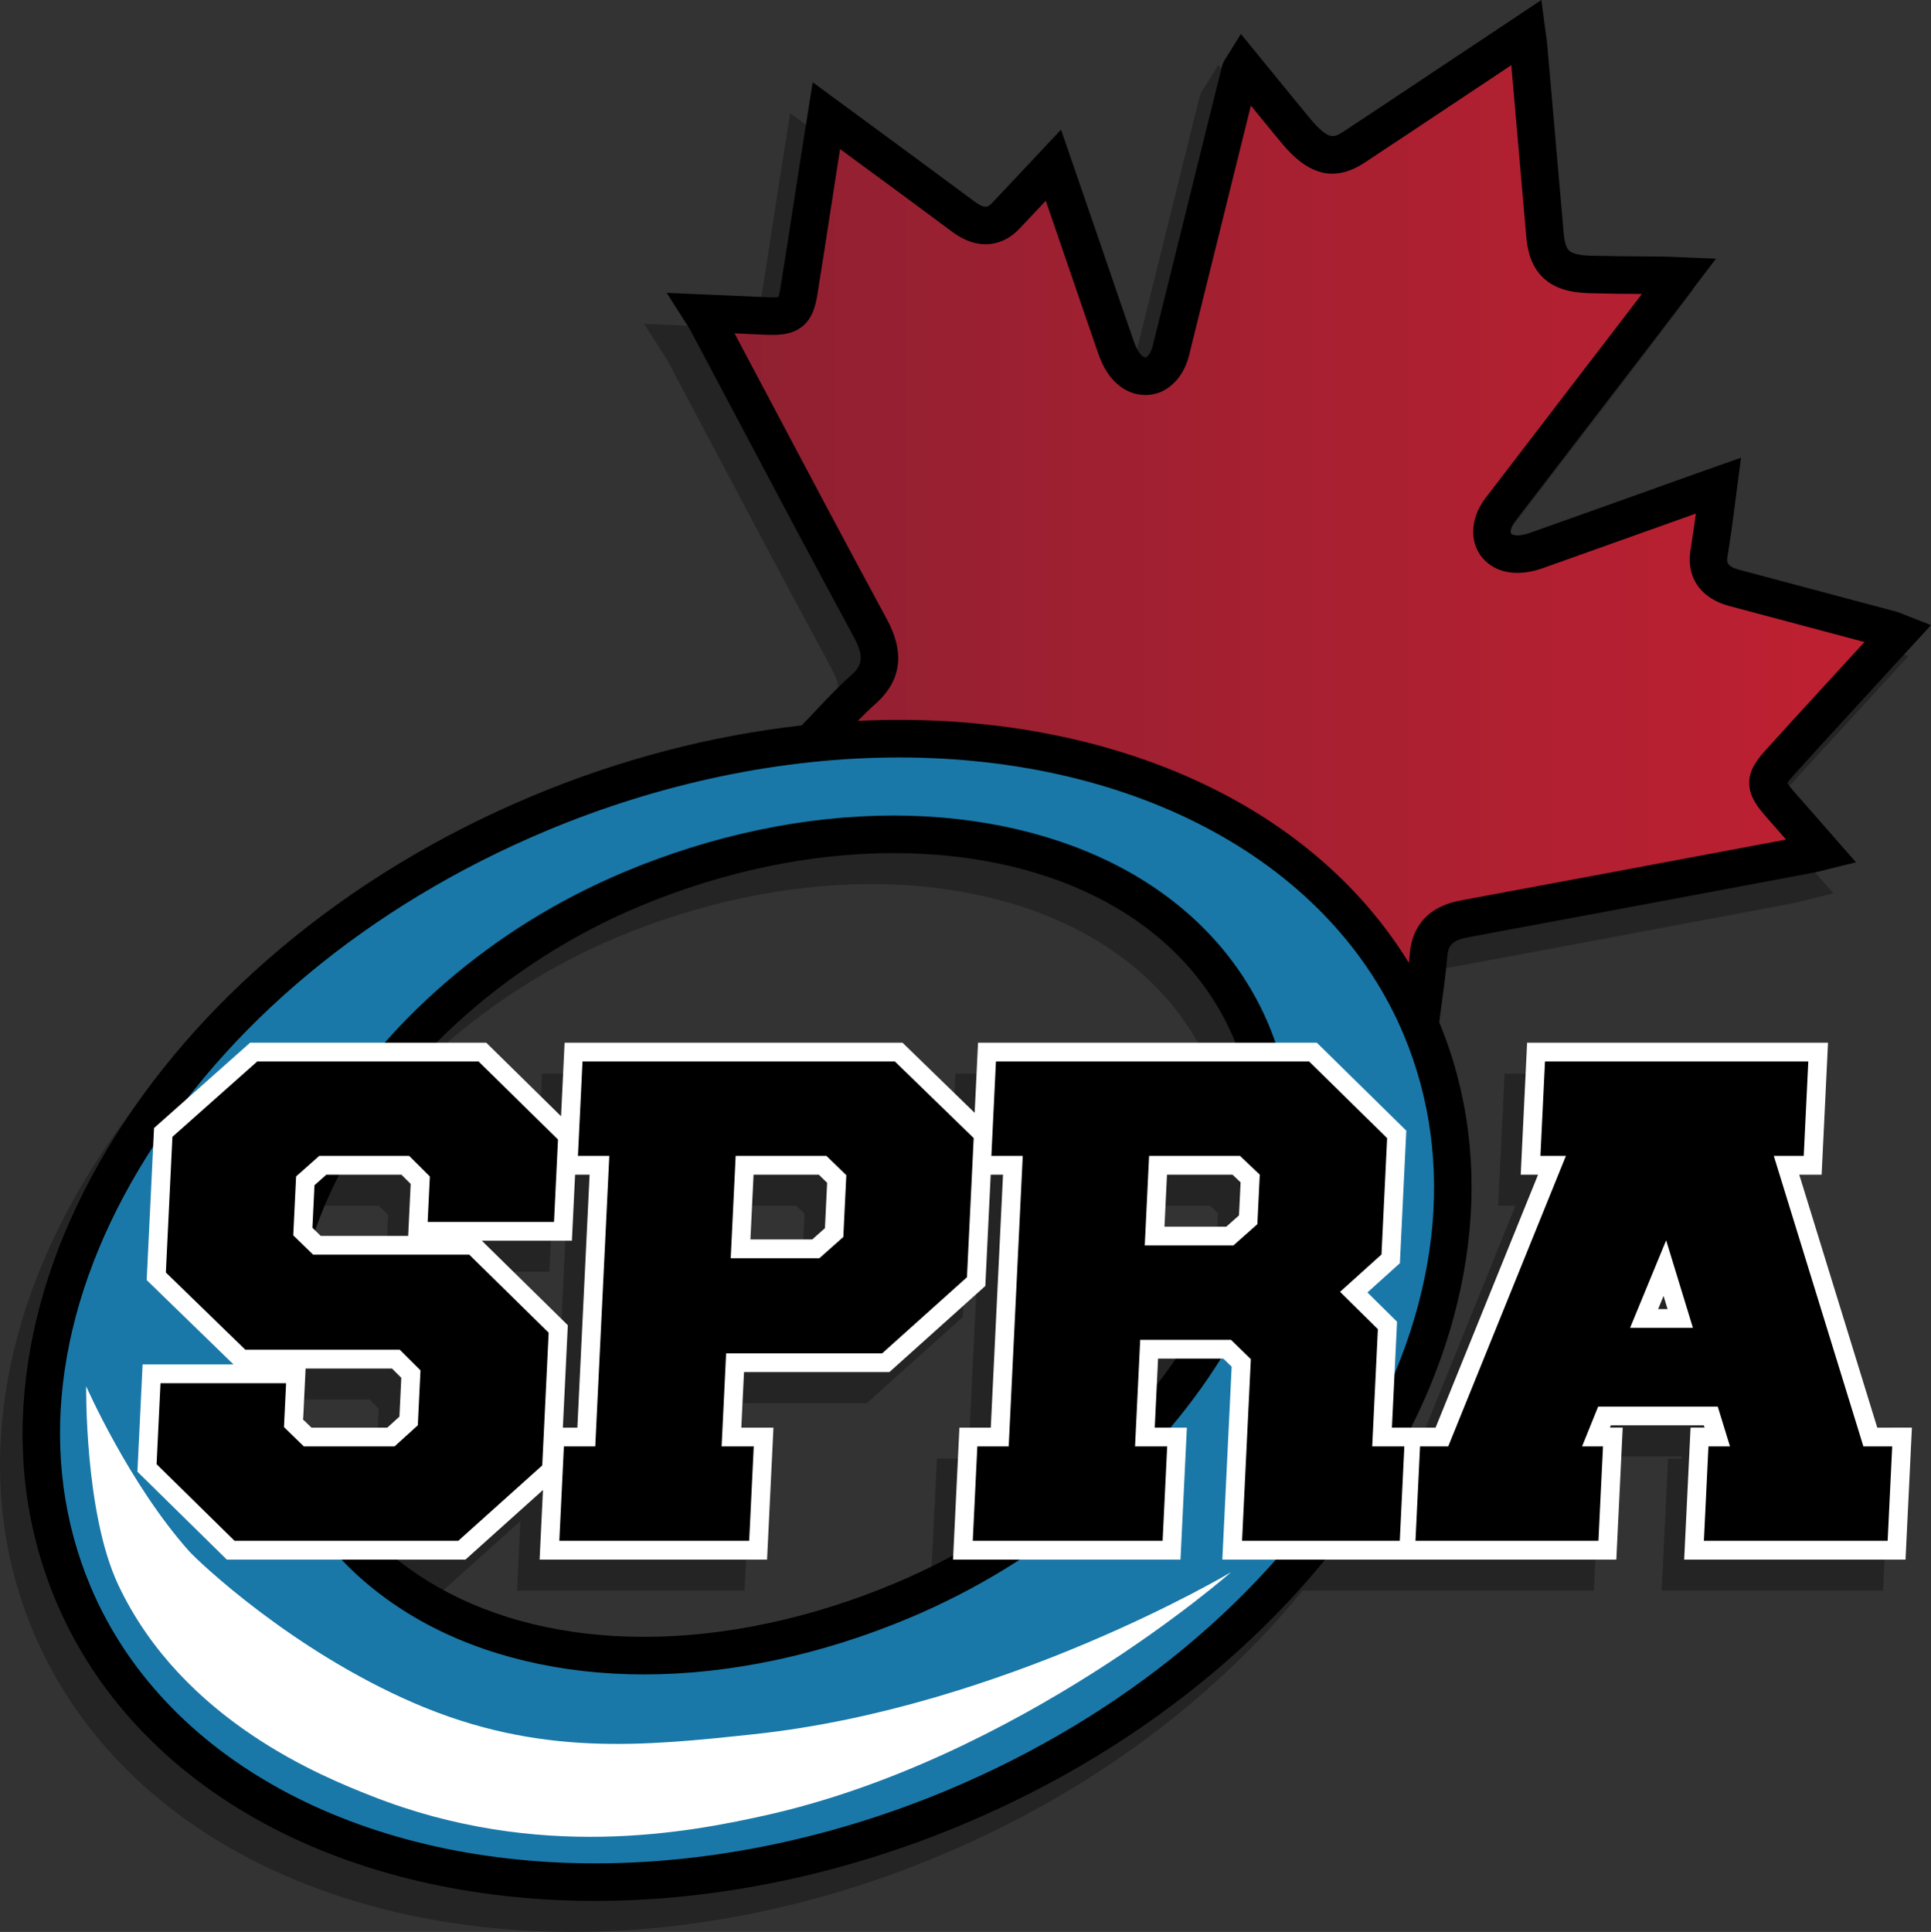 <?xml version="1.0" encoding="utf-8"?>
<!-- Generator: Adobe Illustrator 16.0.0, SVG Export Plug-In . SVG Version: 6.00 Build 0)  -->
<!DOCTYPE svg PUBLIC "-//W3C//DTD SVG 1.1//EN" "http://www.w3.org/Graphics/SVG/1.1/DTD/svg11.dtd">
<svg version="1.1" xmlns="http://www.w3.org/2000/svg" xmlns:xlink="http://www.w3.org/1999/xlink" x="0px" y="0px"
	 width="378.062px" height="378.2px" viewBox="-2213.924 -59.5 378.062 378.2"
	 enable-background="new -2213.924 -59.5 378.062 378.2" xml:space="preserve">
<rect x="-2213.924" y="-59.5" width="378.062" height="378.2" fill="#333333" stroke="none"/>
<g id="Layer_2">
	<path opacity="0.3" d="M-1857.469,87.686c0.9-0.983,1.801-1.966,2.701-2.949c2.405-2.627,4.814-5.251,7.264-7.919
		c1.19-1.296,2.39-2.603,3.604-3.926l3.626-3.952l-4.993-1.958c-0.218-0.085-0.397-0.161-0.554-0.226
		c-0.382-0.16-0.778-0.325-1.256-0.453c-6.488-1.732-12.976-3.461-19.464-5.189c-3.753-1-7.506-2-11.259-3
		c-2.571-0.686-2.45-1.563-2.311-2.581c0.117-0.852,0.25-1.693,0.391-2.583c0.139-0.876,0.281-1.781,0.407-2.693
		c0.253-1.838,0.489-3.669,0.739-5.608c0.106-0.826,0.215-1.671,0.329-2.542l0.774-5.938l-6.664,2.355
		c-0.609,0.215-1.085,0.383-1.559,0.552c-3.157,1.126-6.313,2.255-9.468,3.383c-7.725,2.762-15.714,5.618-23.579,8.405
		c-2.045,0.725-3.366,0.585-3.761,0.135c-0.1-0.167-0.151-1.147,0.805-2.398c5.772-7.551,11.659-15.219,17.352-22.635
		c3.136-4.085,6.272-8.17,9.406-12.257c1.833-2.39,3.633-4.758,5.54-7.266c0.9-1.184,1.816-2.389,2.755-3.622l4.278-5.617
		l-7.055-0.286c-0.426-0.018-0.804-0.035-1.149-0.051c-0.7-0.033-1.304-0.061-1.924-0.068c-1.621-0.02-3.263-0.032-4.852-0.042
		c-3.143-0.022-6.393-0.044-9.576-0.137c-2.108-0.061-3.509-0.384-4.163-0.96c-0.575-0.506-0.944-1.655-1.098-3.414
		c-0.472-5.394-0.943-10.787-1.413-16.181c-0.607-6.961-1.214-13.922-1.825-20.883c-0.053-0.6-0.132-1.152-0.224-1.791
		c-0.043-0.298-0.089-0.62-0.137-0.979l-0.778-5.842l-8.844,5.891c-2.728,1.817-5.359,3.571-7.992,5.321
		c-1.887,1.254-3.772,2.51-5.658,3.765c-5.308,3.533-10.796,7.187-16.209,10.756c-1.827,1.205-2.736,1.445-5.05-0.847
		c-0.869-0.861-1.677-1.849-2.531-2.895c-0.165-0.201-0.329-0.402-0.494-0.602c-2.077-2.523-4.107-5.013-6.256-7.649
		c-0.835-1.024-1.677-2.058-2.531-3.103l-3.263-3.997l-2.713,4.389c-0.045,0.073-0.094,0.143-0.155,0.231
		c-0.235,0.336-0.628,0.899-0.832,1.717c-1.428,5.699-2.84,11.399-4.153,16.708c-0.942,3.809-1.882,7.619-2.823,11.428
		c-2.162,8.759-4.398,17.816-6.616,26.716c-0.388,1.555-1.193,2.131-1.372,2.146c-0.604-0.022-1.53-0.958-2.24-3
		c-1.715-4.931-3.435-9.953-5.097-14.811c-0.801-2.339-1.601-4.679-2.405-7.017c-1.09-3.173-2.183-6.345-3.318-9.642l-3.488-10.131
		l-4.173,4.441c-0.992,1.056-1.959,2.087-2.911,3.102c-2.188,2.332-4.253,4.535-6.347,6.744c-0.711,0.751-1.327,1.4-3.449-0.168
		c-1.572-1.162-3.143-2.326-4.712-3.489c-2.136-1.583-4.272-3.166-6.412-4.744c-3.587-2.645-7.179-5.283-10.891-8.011l-9.73-7.153
		l-0.946,5.963c-0.173,1.094-0.341,2.145-0.504,3.167c-0.336,2.11-0.653,4.096-0.963,6.084c-0.418,2.692-0.833,5.385-1.248,8.078
		c-0.869,5.647-1.768,11.486-2.693,17.213c-0.138,0.852-0.268,1.305-0.35,1.532c-0.306,0.053-0.966,0.106-2.347,0.04
		c-2.765-0.134-5.511-0.249-8.418-0.371c-1.321-0.055-2.67-0.111-4.063-0.171l-7.053-0.304l3.794,5.954
		c0.165,0.26,0.303,0.47,0.421,0.649c0.108,0.165,0.231,0.351,0.264,0.412c2.963,5.575,5.968,11.249,8.874,16.735
		c7.579,14.308,15.416,29.104,23.275,43.609c2.191,4.043,1.557,5.661-0.586,7.565c-2.352,2.09-4.509,4.378-6.595,6.591
		c-0.923,0.979-1.877,1.991-2.844,2.982l-0.178,0.182c-17.763,1.986-35.76,6.688-52.92,13.891
		c-18.157,7.62-34.678,17.638-49.103,29.776c-13.972,11.756-25.407,25.003-33.989,39.372c-8.634,14.458-13.95,29.332-15.8,44.21
		c-1.93,15.521,0.013,30.353,5.773,44.08c7.668,18.269,21.804,33.369,40.881,43.667c18.334,9.896,40.722,15.128,64.745,15.129
		c0.003,0,0.004,0,0.007,0c23.735,0,48.616-5.177,71.954-14.972c18.157-7.62,34.678-17.639,49.103-29.776
		c8.168-6.873,15.467-14.256,21.838-22.073h18.126v0h38.896l1.25-25.832h-2.505l0.179-0.444h18.216l0.136,0.444h-2.743l-1.25,25.832
		h43.336l1.25-25.832h-6.785l-15.273-49.52h4.382l1.249-25.832h-58.914l-1.249,25.832h3.394l-20.064,49.52h-4.796
		c5.896-11.746,9.627-23.71,11.115-35.676c1.912-15.376,0.021-30.073-5.615-43.692c0.129-0.97,0.259-1.932,0.388-2.872
		c0.465-3.414,0.904-6.639,1.195-9.98c0.178-2.034,0.845-3.173,3.995-3.757c18.116-3.358,36.52-6.813,54.317-10.153
		c4.514-0.848,9.028-1.694,13.542-2.541c0.553-0.104,1.046-0.232,1.568-0.368c0.225-0.059,0.463-0.121,0.723-0.185l5.875-1.446
		l-3.99-4.549c-0.855-0.976-1.693-1.933-2.519-2.875c-1.84-2.102-3.579-4.087-5.35-6.095c-0.964-1.094-1.396-1.686-1.589-2.003
		c0.17-0.264,0.527-0.74,1.281-1.574C-1863.93,94.736-1860.646,91.152-1857.469,87.686z M-2141.586,214.481l1.819,1.81l-0.367,7.596
		l-2.379,2.16h-14.844l-1.443-1.403c-0.056-0.204-0.112-0.408-0.166-0.613l0.461-9.55H-2141.586z M-2139.75,176.527l1.819,1.81
		l-0.492,10.173h-17.119l-1.104-1.072c1.273-3.641,2.843-7.289,4.705-10.911H-2139.75z M-1975.76,184.496l-2.485,2.207h-12.104
		l0.492-10.176h12.827l1.582,1.5L-1975.76,184.496z M-1991.598,212.535h3.494c-1.189,1.728-2.437,3.432-3.741,5.108
		L-1991.598,212.535z M-2021.958,176.527l-2.395,49.52h-6.141l-1.209,24.988c-3.726,2.016-7.552,3.854-11.457,5.493
		c-16.329,6.853-33.295,10.475-49.063,10.475c-19.425,0-36.187-5.412-48.327-15.125h13.344l15.177-13.623l-0.659,13.624h44.535
		l1.249-25.832h-6.291l0.526-10.871h28.462l18.787-16.862l1.054-21.788H-2021.958z M-2071.414,189.205l0.613-12.678h12.774
		l1.63,1.584l-0.43,8.887l-2.484,2.207H-2071.414z M-2102.903,176.527l-2.395,49.52h-2.838l0.97-20.05l-16.832-16.541h17.632
		l0.625-12.93H-2102.903z M-2026.851,150.695l-0.663,13.72l-14.118-13.72h-66.163l-0.696,14.389l-14.641-14.389h-9.772
		c11.064-11.127,24.712-20.383,39.635-26.646c16.329-6.853,33.563-10.476,49.839-10.476c32.186,0,57.122,13.629,66.703,36.457
		c0.093,0.221,0.183,0.442,0.271,0.665H-2026.851z M-1893.691,202.83l1.055-2.559l0.783,2.559H-1893.691z"/>
</g>
<g id="Layer_1_copy">
	<g>
		<linearGradient id="SVGID_1_" gradientUnits="userSpaceOnUse" x1="-2076.506" y1="44.278" x2="-1842.198" y2="44.278">
			<stop  offset="0" style="stop-color:#8E2031"/>
			<stop  offset="1" style="stop-color:#C02031"/>
		</linearGradient>
		<path fill="url(#SVGID_1_)" d="M-1926.949-45.225c-7.29,4.847-14.568,9.708-21.879,14.529c-3.562,2.349-6.353,1.973-9.662-1.305
			c-1.189-1.178-2.221-2.49-3.276-3.772c-2.904-3.529-5.784-7.074-8.795-10.763c-0.276,0.447-0.486,0.655-0.549,0.908
			c-1.393,5.563-2.773,11.13-4.15,16.698c-3.145,12.718-6.272,25.44-9.44,38.151c-0.763,3.061-2.856,5.014-5.075,4.932
			c-2.359-0.086-4.374-2.001-5.579-5.466c-2.531-7.275-5.006-14.561-7.506-21.841c-1.562-4.547-3.13-9.093-4.822-14.008
			c-3.256,3.465-6.25,6.672-9.269,9.857c-2.379,2.51-5.155,2.587-8.305,0.259c-3.709-2.741-7.408-5.493-11.121-8.23
			c-5.129-3.781-10.267-7.551-15.753-11.585c-0.532,3.35-1.006,6.293-1.465,9.24c-1.313,8.438-2.583,16.886-3.944,25.313
			c-0.667,4.13-1.85,4.885-6.506,4.658c-4.012-0.195-8.021-0.35-12.46-0.541c0.422,0.662,0.653,0.977,0.831,1.311
			c10.69,20.114,21.271,40.269,32.135,60.318c2.646,4.883,2.528,8.596-1.376,12.065c-3.235,2.875-6.065,6.128-9.249,9.393
			c1.479,0.528,2.612,0.932,3.744,1.337c9.797,3.514,19.595,7.026,29.392,10.542c6.813,2.445,13.646,4.833,20.43,7.363
			c4.563,1.703,5.472,4.143,3.367,7.774l5.562,0.853c0.918-2.038,3.301-2.685,5.669-1.652c0.892,0.389,1.742,0.895,2.571,1.408
			c2.836,1.752,5.645,3.546,8.481,5.297c10.17,6.282,20.345,12.558,30.526,18.824c2.729,1.68,5.488,3.317,8.42,5.087
			c0.63-4.959,1.363-9.596,1.773-14.29c0.361-4.13,2.712-6.261,6.988-7.053c22.629-4.195,45.239-8.452,67.853-12.693
			c0.643-0.12,1.263-0.306,2.089-0.509c-2.737-3.122-5.292-6.048-7.862-8.963c-3.396-3.853-3.465-4.946-0.28-8.474
			c4.1-4.541,8.245-9.046,12.376-13.561c3.575-3.905,7.159-7.803,10.87-11.848c-0.687-0.27-1.043-0.45-1.416-0.549
			c-10.24-2.735-20.482-5.459-30.723-8.189c-3.797-1.012-5.474-3.228-5.006-6.634c0.243-1.765,0.555-3.514,0.798-5.279
			c0.359-2.604,0.685-5.216,1.064-8.124c-1.153,0.408-1.86,0.655-2.566,0.907c-11.017,3.933-22.025,7.883-33.055,11.792
			c-3.467,1.229-6.213,0.853-7.764-0.919c-1.457-1.664-1.252-4.546,0.657-7.044c8.902-11.645,17.841-23.263,26.76-34.896
			c2.702-3.524,5.382-7.063,8.289-10.879c-1.272-0.052-2.124-0.106-2.971-0.117c-4.83-0.06-9.651-0.04-14.488-0.18
			c-6.022-0.174-8.338-2.254-8.817-7.729c-1.082-12.354-2.154-24.709-3.238-37.063c-0.066-0.758-0.198-1.518-0.343-2.606
			C-1919.2-50.386-1923.072-47.803-1926.949-45.225"/>
		<path fill="#1978A8" d="M-2108.474,99.79c-72.88,30.587-113.69,98.918-91.15,152.623c22.539,53.705,99.892,72.444,172.772,41.857
			c72.88-30.587,113.69-98.919,91.15-152.623C-1958.241,87.942-2035.594,69.203-2108.474,99.79 M-2037.324,253.852
			c-51.407,21.575-102.516,9.932-118.414-27.949c-15.897-37.881,14.052-89.737,65.459-111.312
			c51.407-21.575,105.457-9.932,121.355,27.949S-1985.917,232.276-2037.324,253.852"/>
		<path d="M-1994.105,110.521c-12.638-6.783-28.168-10.369-44.912-10.369c-17.245,0-35.463,3.821-52.685,11.049
			c-12.883,5.407-24.706,12.735-35.137,21.78c-10.032,8.698-18.303,18.555-24.583,29.296c-6.309,10.789-10.235,21.828-11.67,32.811
			c-1.507,11.534-0.173,22.381,3.964,32.239c2.753,6.559,6.567,12.519,11.337,17.714c4.625,5.036,10.152,9.361,16.429,12.855
			c12.221,6.801,27.281,10.396,43.552,10.396c16.737,0,34.688-3.82,51.909-11.048c12.906-5.417,24.87-12.733,35.559-21.747
			c10.343-8.723,18.951-18.563,25.583-29.246c6.724-10.831,11.002-21.867,12.718-32.8c1.819-11.6,0.645-22.478-3.491-32.333
			C-1970.941,128.23-1980.821,117.65-1994.105,110.521z M-1981.009,202.371c-12.729,20.504-33.773,38.032-57.739,48.09
			c-16.329,6.853-33.294,10.475-49.063,10.475c-30.83,0-54.956-13.628-64.536-36.456c-7.151-17.038-4.5-38.357,7.273-58.491
			c12.021-20.56,32.512-38.058,56.217-48.006c16.329-6.853,33.563-10.475,49.839-10.475c32.187,0,57.122,13.628,66.703,36.456
			C-1965.249,160.799-1968.418,182.088-1981.009,202.371z M-1840.856,60.914c-0.217-0.085-0.397-0.161-0.553-0.226
			c-0.382-0.16-0.778-0.325-1.256-0.453c-6.487-1.732-12.976-3.461-19.464-5.189c-3.753-1-7.506-2-11.259-3
			c-2.571-0.686-2.45-1.563-2.31-2.581c0.117-0.852,0.25-1.693,0.391-2.583c0.138-0.875,0.281-1.781,0.407-2.693
			c0.253-1.839,0.489-3.67,0.739-5.609c0.106-0.826,0.215-1.671,0.329-2.542l0.774-5.938l-6.664,2.354
			c-0.609,0.215-1.085,0.383-1.559,0.552c-3.157,1.127-6.313,2.255-9.469,3.384c-7.725,2.762-15.713,5.618-23.579,8.405
			c-2.045,0.725-3.366,0.585-3.761,0.135c-0.1-0.166-0.152-1.147,0.805-2.398c5.772-7.551,11.659-15.219,17.352-22.635
			c3.136-4.085,6.272-8.17,9.406-12.257c1.832-2.39,3.633-4.758,5.54-7.266c0.9-1.185,1.816-2.389,2.755-3.622l4.278-5.617
			l-7.055-0.286c-0.426-0.017-0.804-0.035-1.149-0.051c-0.7-0.032-1.304-0.061-1.924-0.068c-1.621-0.02-3.263-0.031-4.852-0.042
			c-3.143-0.022-6.394-0.044-9.576-0.136c-2.108-0.061-3.509-0.384-4.163-0.96c-0.574-0.506-0.943-1.655-1.098-3.415
			c-0.472-5.394-0.942-10.787-1.413-16.181c-0.607-6.961-1.214-13.922-1.825-20.882c-0.053-0.6-0.132-1.152-0.224-1.792
			c-0.043-0.297-0.09-0.62-0.137-0.979l-0.778-5.843l-8.843,5.891c-2.728,1.818-5.359,3.571-7.992,5.322
			c-1.887,1.254-3.772,2.509-5.658,3.765c-5.308,3.533-10.796,7.187-16.209,10.756c-1.827,1.205-2.736,1.445-5.05-0.847
			c-0.869-0.861-1.677-1.849-2.531-2.895c-0.165-0.201-0.329-0.402-0.494-0.602c-2.077-2.523-4.107-5.013-6.256-7.649
			c-0.835-1.024-1.678-2.058-2.531-3.102l-3.263-3.997l-2.713,4.389c-0.045,0.073-0.094,0.143-0.155,0.231
			c-0.235,0.336-0.628,0.9-0.833,1.717c-1.427,5.699-2.839,11.398-4.152,16.709c-0.942,3.809-1.882,7.618-2.823,11.428
			c-2.162,8.759-4.398,17.816-6.616,26.716c-0.388,1.555-1.193,2.131-1.372,2.146c-0.604-0.022-1.53-0.958-2.24-2.999
			c-1.715-4.931-3.435-9.954-5.098-14.812c-0.8-2.339-1.601-4.678-2.404-7.017c-1.09-3.173-2.183-6.345-3.318-9.642l-3.489-10.132
			l-4.173,4.441c-0.992,1.056-1.959,2.088-2.911,3.102c-2.187,2.333-4.253,4.535-6.347,6.744c-0.712,0.751-1.327,1.4-3.45-0.168
			c-1.572-1.162-3.142-2.325-4.712-3.489c-2.136-1.583-4.271-3.166-6.412-4.744c-3.587-2.644-7.179-5.283-10.891-8.011l-9.73-7.153
			l-0.946,5.963c-0.174,1.094-0.341,2.145-0.504,3.167c-0.336,2.11-0.653,4.096-0.962,6.084c-0.419,2.692-0.833,5.385-1.248,8.078
			c-0.869,5.647-1.768,11.486-2.693,17.213c-0.138,0.852-0.268,1.305-0.35,1.532c-0.305,0.053-0.966,0.107-2.347,0.04
			c-2.765-0.134-5.511-0.249-8.418-0.37c-1.32-0.056-2.67-0.112-4.062-0.172l-7.054-0.304l3.794,5.954
			c0.166,0.259,0.303,0.469,0.421,0.648c0.108,0.165,0.231,0.351,0.264,0.412c2.963,5.576,5.968,11.249,8.874,16.735
			c7.579,14.309,15.416,29.104,23.275,43.609c2.19,4.043,1.557,5.661-0.586,7.564c-2.352,2.09-4.509,4.378-6.595,6.591
			c-0.923,0.979-1.877,1.991-2.844,2.983l-0.177,0.181c-17.763,1.986-35.76,6.688-52.921,13.891
			c-18.157,7.621-34.678,17.638-49.103,29.776c-13.972,11.757-25.407,25.003-33.989,39.372c-8.634,14.457-13.951,29.332-15.8,44.209
			c-1.93,15.522,0.013,30.353,5.773,44.08c7.667,18.27,21.804,33.369,40.881,43.667c18.333,9.896,40.722,15.128,64.745,15.129
			c0.003,0,0.004,0,0.007,0c23.734,0,48.616-5.177,71.953-14.972c18.158-7.62,34.678-17.638,49.103-29.776
			c13.972-11.757,25.408-25.003,33.989-39.372c8.635-14.457,13.951-29.332,15.801-44.209c1.912-15.376,0.021-30.073-5.615-43.692
			c0.129-0.97,0.259-1.932,0.387-2.872c0.465-3.414,0.904-6.639,1.196-9.98c0.178-2.034,0.845-3.173,3.995-3.757
			c18.116-3.359,36.52-6.813,54.317-10.153c4.514-0.847,9.028-1.695,13.542-2.541c0.553-0.104,1.046-0.232,1.568-0.369
			c0.225-0.059,0.463-0.121,0.723-0.185l5.875-1.446l-3.989-4.549c-0.855-0.976-1.693-1.933-2.52-2.876
			c-1.84-2.102-3.579-4.087-5.35-6.095c-0.964-1.093-1.397-1.686-1.589-2.003c0.17-0.264,0.527-0.74,1.281-1.574
			c3.198-3.542,6.483-7.126,9.659-10.593c0.901-0.983,1.802-1.966,2.701-2.949c2.405-2.627,4.814-5.251,7.264-7.919
			c1.19-1.296,2.39-2.603,3.604-3.926l3.626-3.952L-1840.856,60.914z M-1948.652,224.742
			c-16.817,28.158-45.094,51.646-79.624,66.137c-22.445,9.42-46.34,14.398-69.107,14.398c-0.001,0-0.005,0-0.007,0
			c-46.917-0.002-84.792-20.804-98.844-54.288c-10.438-24.869-7.043-53.874,9.559-81.672c16.816-28.158,45.094-51.646,79.624-66.137
			c22.444-9.42,46.344-14.398,69.114-14.398c46.916,0,84.79,20.802,98.844,54.288
			C-1928.655,167.939-1932.05,196.944-1948.652,224.742z M-1855.781,73.703c-0.899,0.982-1.799,1.964-2.699,2.946
			c-3.185,3.476-6.479,7.071-9.694,10.632c-1.711,1.895-3.374,3.975-3.274,6.713c0.093,2.562,1.72,4.611,3.524,6.657
			c1.23,1.396,2.448,2.783,3.695,4.207c-3.129,0.587-6.257,1.174-9.386,1.761c-17.793,3.339-36.193,6.793-54.301,10.15
			c-7.625,1.414-9.637,6.408-9.981,10.349c-0.055,0.627-0.117,1.253-0.182,1.881c-8.148-13.258-20.1-24.339-35.113-32.444
			c-18.334-9.897-40.723-15.128-64.745-15.128c-2.665,0-5.344,0.069-8.033,0.199c1.147-1.18,2.296-2.31,3.495-3.375
			c2.618-2.327,4.086-4.987,4.362-7.905c0.25-2.64-0.468-5.473-2.195-8.661c-7.843-14.475-15.671-29.255-23.242-43.548
			c-2.151-4.063-4.357-8.227-6.561-12.379c1.999,0.085,3.94,0.17,5.885,0.265c2.87,0.139,5.166-0.039,7.044-1.362
			c2.227-1.567,2.902-4.106,3.271-6.383c0.93-5.754,1.831-11.607,2.702-17.268c0.414-2.689,0.828-5.378,1.246-8.066
			c0.169-1.083,0.34-2.166,0.515-3.269l0.006,0.004c3.709,2.726,7.298,5.363,10.882,8.005c2.135,1.574,4.266,3.153,6.397,4.732
			c1.573,1.166,3.146,2.332,4.72,3.495c2.249,1.662,4.513,2.47,6.739,2.403c1.64-0.05,4.086-0.626,6.42-3.09
			c1.698-1.792,3.374-3.574,5.109-5.424c0.964,2.799,1.9,5.52,2.835,8.24c0.803,2.336,1.603,4.673,2.402,7.009
			c1.665,4.866,3.388,9.898,5.109,14.846c1.704,4.896,4.954,7.788,8.917,7.933c0.094,0.003,0.187,0.005,0.281,0.005
			c3.943,0,7.337-3.067,8.498-7.723c2.22-8.908,4.458-17.969,6.621-26.732c0.94-3.809,1.88-7.617,2.822-11.425
			c0.856-3.463,1.755-7.092,2.672-10.778c1.485,1.82,2.936,3.595,4.413,5.39c0.159,0.193,0.318,0.388,0.478,0.583
			c0.937,1.146,1.906,2.332,3.049,3.464c4.558,4.515,9.227,5.091,14.275,1.762c5.426-3.578,10.922-7.236,16.236-10.774
			c1.884-1.254,3.769-2.509,5.655-3.762c2.274-1.512,4.547-3.027,6.883-4.583c0.507,5.793,1.013,11.586,1.518,17.38
			c0.47,5.395,0.941,10.789,1.413,16.183c0.209,2.397,0.807,5.864,3.563,8.292c2.033,1.791,4.833,2.678,8.812,2.793
			c3.264,0.094,6.555,0.117,9.737,0.14c0.175,0.001,0.352,0.002,0.528,0.003c-1.32,1.736-2.607,3.424-3.907,5.12
			c-3.132,4.085-6.267,8.169-9.402,12.253c-5.695,7.418-11.583,15.089-17.36,22.646c-2.95,3.857-3.156,8.669-0.504,11.7
			c2.603,2.974,6.889,3.689,11.76,1.963c7.875-2.791,15.868-5.648,23.599-8.412c2.125-0.76,4.25-1.52,6.376-2.279
			c-0.095,0.721-0.191,1.435-0.29,2.147c-0.116,0.841-0.247,1.671-0.386,2.551c-0.141,0.887-0.285,1.805-0.412,2.729
			c-0.461,3.354,0.622,5.621,1.612,6.932c1.338,1.772,3.387,3.036,6.089,3.756c3.753,1.001,7.507,2,11.261,3
			c5.045,1.344,10.09,2.688,15.135,4.034C-1851.209,68.716-1853.497,71.208-1855.781,73.703z"/>
		<path fill="#FFFFFF" d="M-2197.054,211.874c0,0,8.364,19.052,20.133,32.268c1.837,2.063,20.125,19.417,44.061,29.757
			c24.526,10.595,45.073,8.387,66.532,6.096c49.091-5.24,93.419-31.716,93.419-31.716s-41.57,36.681-91.544,47.687
			c-14.563,3.208-44.057,8.999-76.682-3.862c-9.23-3.638-37.048-14.604-49.65-41.375
			C-2197.397,236.683-2197.054,211.874-2197.054,211.874"/>
	</g>
</g>
<g id="Layer_2_copy">
	<path fill="#FFFFFF" d="M-1846.381,219.979l-15.274-49.52h4.382l1.249-25.832h-58.914l-1.25,25.832h3.394l-20.063,49.52h-6.545v0
		h-2.002l1.003-20.733l-5.799-5.729l6.353-5.729l1.255-25.95l-17.508-17.21h-66.338l-0.664,13.72l-14.118-13.72h-66.163
		l-0.696,14.388l-14.641-14.389h-46.247l-18.801,16.701l-1.439,29.762l16.996,16.516h-17.795l-1.016,20.996l17.508,17.21h46.718
		l15.177-13.624l-0.659,13.624h44.534l1.25-25.832h-6.291l0.526-10.871h28.462l18.787-16.862l1.054-21.788h2.409l-2.395,49.52
		h-6.142l-1.25,25.832h44.535l1.25-25.832h-6.291l0.653-13.512h12.775l1.63,1.584l-1.827,37.76h38.244v0h38.896l1.25-25.832h-2.506
		l0.18-0.444h18.216l0.137,0.444h-2.743l-1.25,25.832h43.336l1.25-25.832H-1846.381z M-2135.721,217.82l-2.379,2.16h-14.845
		l-1.63-1.584l0.482-9.982h16.919l1.819,1.81L-2135.721,217.82z M-2134.01,182.442h-17.119l-1.63-1.584l0.403-8.331l2.328-2.068
		h14.69l1.82,1.81L-2134.01,182.442z M-2100.886,219.979h-2.837l0.97-20.05l-16.832-16.541h17.632l0.625-12.93h2.838
		L-2100.886,219.979z M-2052.413,180.931l-2.484,2.207h-12.104l0.613-12.678h12.774l1.63,1.584L-2052.413,180.931z
		 M-1971.347,178.428l-2.484,2.207h-12.104l0.492-10.176h12.827l1.582,1.5L-1971.347,178.428z M-1889.278,196.762l1.055-2.559
		l0.783,2.559H-1889.278z"/>
	<path d="M-2124.203,242.134h-43.805l-15.26-15l0.767-15.85h24.589l-0.416,8.592l3.891,3.781h17.757l4.558-4.139l0.52-10.75
		l-4.054-4.033h-30.231l-15.566-15.126l1.285-26.559l16.6-14.746h43.344l15.546,15.278l-0.78,16.128h-24.739l0.431-8.896
		l-4.054-4.033h-17.605l-4.529,4.023l-0.558,11.534l3.891,3.781h30.569l15.546,15.277l-1.256,25.979L-2124.203,242.134z
		 M-2067.246,242.134h-37.171l0.894-18.477h6.141l2.751-56.875h-6.141l0.894-18.477h61.166l15.423,14.988l-1.318,27.243
		l-16.596,14.896h-30.558l-0.881,18.226h6.291L-2067.246,242.134z M-2070.861,186.815h17.361l4.686-4.162l0.585-12.09l-3.891-3.781
		h-17.771L-2070.861,186.815z M-1939.866,242.134h-30.88l1.72-35.563l-3.891-3.781h-17.771l-1.009,20.867h6.292l-0.894,18.477
		h-37.171l0.894-18.477h6.142l2.75-56.875h-6.141l0.894-18.477h61.329l15.26,15l-1.102,22.776l-8.11,7.313l7.403,7.313l-1.11,22.948
		h6.291L-1939.866,242.134z M-1989.795,184.313h17.361l4.685-4.162l0.47-9.699l-3.87-3.669h-17.798L-1989.795,184.313z
		 M-1844.35,242.134h-35.973l0.894-18.477h4.217l-2.398-7.799h-23.413l-3.152,7.799h4.099l-0.894,18.477h-35.822l0.894-18.477h5.52
		l23.043-56.875h-4.992l0.894-18.477h51.551l-0.894,18.477h-5.861l17.543,56.875h5.639L-1844.35,242.134z M-1894.772,200.439h12.302
		l-5.242-17.128L-1894.772,200.439z"/>
</g>
</svg>
